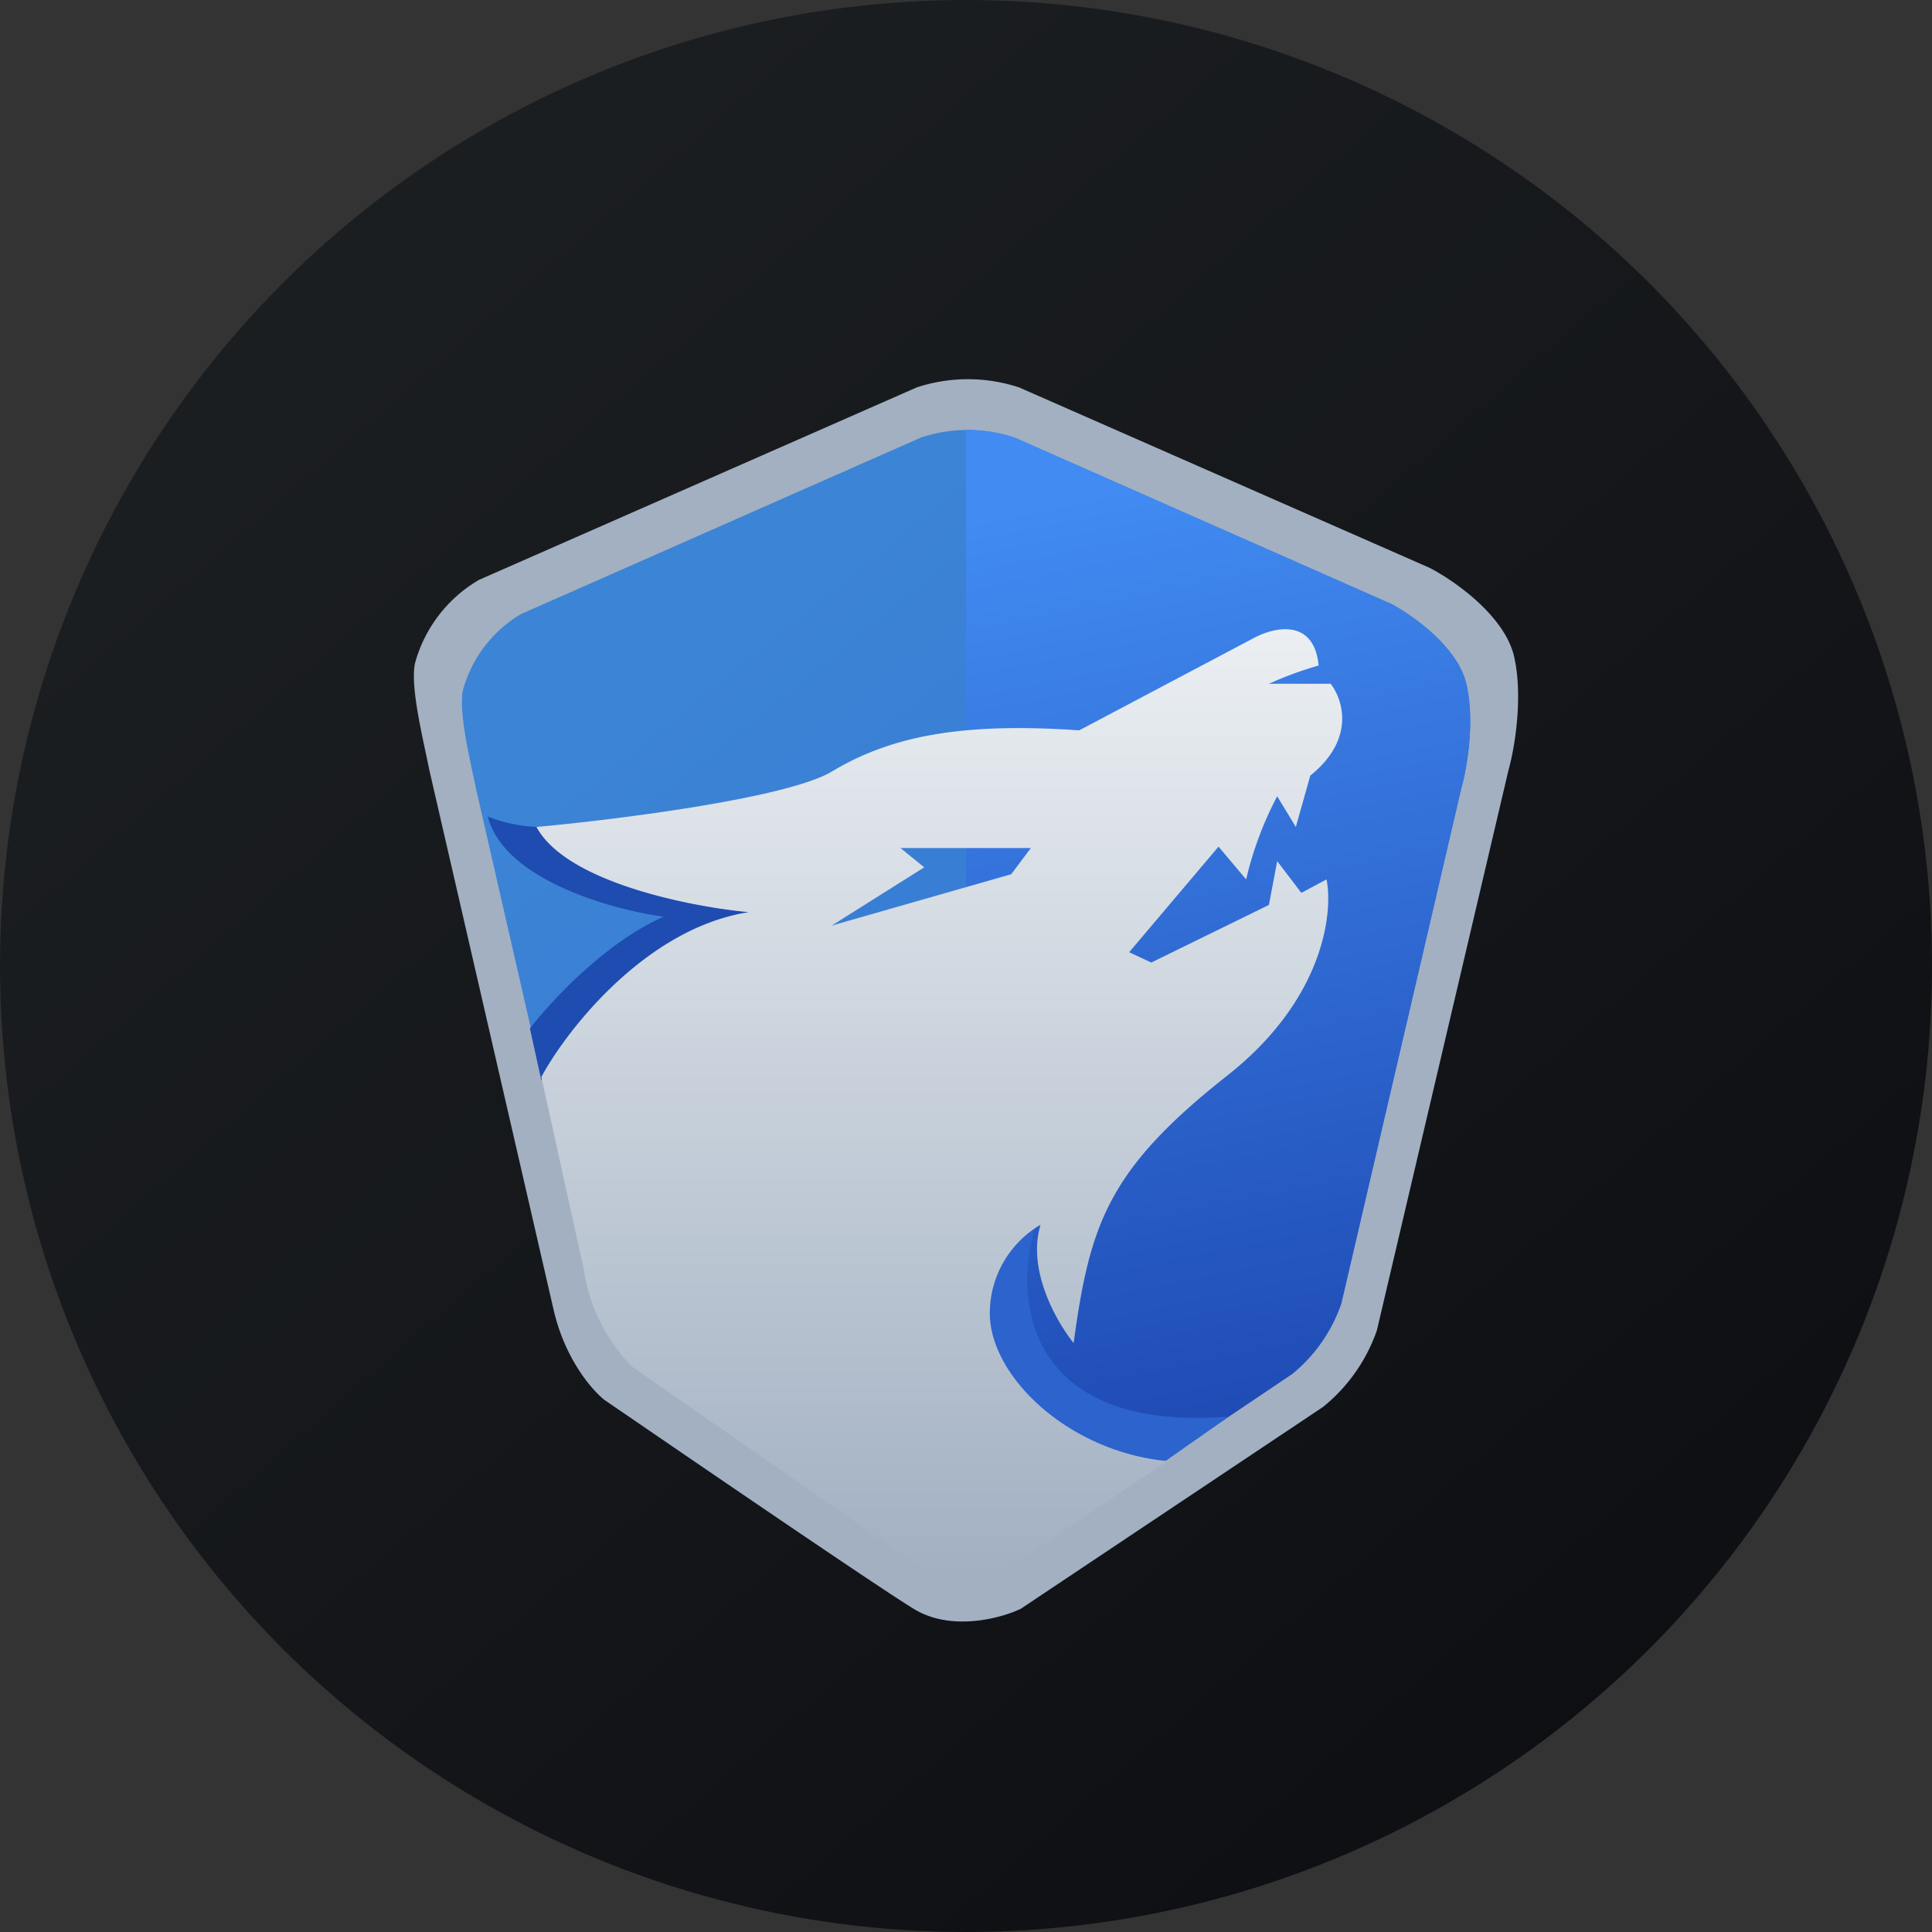 <?xml version='1.0' encoding='utf-8'?>
<svg xmlns="http://www.w3.org/2000/svg" id="Layer_1" data-name="Layer 1" viewBox="0 0 300 300" width="300" height="300"><rect x="0" y="0" width="300" height="300" fill="#333333" stroke="none"/><defs><linearGradient id="linear-gradient" x1="60.87" y1="7012.506" x2="370.138" y2="6657.274" gradientTransform="matrix(1, 0, 0, -1, 0, 7060.129)" gradientUnits="userSpaceOnUse"><stop offset="0" stop-color="#1b1e21" /><stop offset="1" stop-color="#06060a" /></linearGradient><linearGradient id="linear-gradient-2" x1="114.806" y1="6961.5" x2="178.127" y2="6883.125" gradientTransform="matrix(1, 0, 0, -1, 0, 7060.129)" gradientUnits="userSpaceOnUse"><stop offset="0" stop-color="#3c84d5" /><stop offset="1" stop-color="#3677d5" /></linearGradient><linearGradient id="linear-gradient-3" x1="168.95" y1="6983.194" x2="202.271" y2="6818.837" gradientTransform="matrix(1, 0, 0, -1, 0, 7060.129)" gradientUnits="userSpaceOnUse"><stop offset="0" stop-color="#418bf2" /><stop offset="1" stop-color="#1a41ab" /></linearGradient><linearGradient id="linear-gradient-4" x1="145.858" y1="6962.422" x2="145.858" y2="6815.539" gradientTransform="matrix(1, 0, 0, -1, 0, 7060.129)" gradientUnits="userSpaceOnUse"><stop offset="0" stop-color="#ebeff2" /><stop offset="1" stop-color="#a2b0c2" /></linearGradient><clipPath id="bz_circular_clip"><circle cx="150.0" cy="150.0" r="150.0" /></clipPath></defs><g clip-path="url(#bz_circular_clip)"><title>WULF_Mark_Composite_Light</title><path d="M0,0H300V300H0Z" fill="url(#linear-gradient)" /><path d="M222,88.179,158.25,60.161a25.393,25.393,0,0,0-15.911,0L74.357,90.054a21.589,21.589,0,0,0-9.911,12.911c-.804,3.75,1.339,12.107,2.196,16.5l19.339,84c1.607,6.911,5.304,11.786,7.821,13.875,13.607,9.321,42.268,28.929,48.054,32.464,5.786,3.589,13.554,1.5,16.661,0l46.929-31.339a26.357,26.357,0,0,0,8.357-11.893l20.464-87.107c.911-3.214,2.304-11.357.804-17.679C233.518,95.518,225.75,90.107,222,88.179Z" fill="#a2b0c2" /><path d="M215.732,93.643,157.5,67.929a23.036,23.036,0,0,0-14.464,0L80.893,95.357a19.821,19.821,0,0,0-9,11.786c-.75,3.429,1.179,11.143,1.982,15.161L91.554,199.5c1.5,6.375,4.821,10.821,7.125,12.75q21.793,15.197,43.929,29.893c5.25,3.214,12.321,1.339,15.161,0L200.625,213.321a24.214,24.214,0,0,0,7.661-10.982l18.643-80.036c.857-3,2.143-10.393.75-16.179-1.393-5.839-8.571-10.768-11.946-12.536Z" fill="url(#linear-gradient-2)" /><path d="M215.732,93.643,157.5,67.929A25.715,25.715,0,0,0,150,66.75V243.964a20.265,20.265,0,0,0,7.768-1.768L200.625,213.375a24.214,24.214,0,0,0,7.661-10.982l18.643-80.036c.857-3,2.143-10.393.75-16.179C226.286,100.339,219.107,95.411,215.732,93.643Z" fill="url(#linear-gradient-3)" /><path d="M83.571,128.411A23.373,23.373,0,0,1,75.75,126.804c2.518,9.804,19.286,14.464,27.321,15.536-9.161,4.018-17.679,13.339-20.786,17.357l1.768,8.036c5.518-11.946,26.036-22.982,33.214-26.411a73.607,73.607,0,0,1-33.75-12.911Z" fill="#1e4cb0" /><path d="M190.821,219.964c-32.036,2.518-33.482-18.911-30-29.732-6.857,3.161-7.875,10.286-7.5,13.446,1.768,16.071,18.75,22.661,26.571,23.946Z" fill="#2c63cc" /><path d="M84.107,167.143c4.018-7.393,16.286-23.036,32.143-25.5-9.107-.857-28.339-4.661-32.946-13.232,12.321-1.125,38.786-4.446,45.804-8.571,8.732-5.25,19.446-7.768,38.464-6.429L194.625,99.107c3.107-1.714,9.429-3.214,10.125,4.232a56.767,56.767,0,0,0-7.714,2.839H206.625c1.875,2.411,3.911,8.571-3.161,14.25l-2.25,7.982-2.893-4.768A54.177,54.177,0,0,0,193.5,136.554l-4.286-5.089-13.875,16.393,3.429,1.607,18.268-8.946,1.286-6.804,3.75,4.929,3.911-2.089c1.071,5.304-.536,18.75-15.375,30.429-18.536,14.625-21.375,23.036-23.893,41.571-2.571-3.214-7.286-11.25-5.143-18.375a15.964,15.964,0,0,0-7.875,13.929c.161,9.696,12.161,21.268,27.536,22.768l-23.571,15.911c-3.321,1.929-10.768,2.839-15.589,0L98.196,212.25a27.054,27.054,0,0,1-7.554-15.161l-6.589-29.893Zm44.839-23.357L157.018,135.75l3.054-4.071h-20.25l3.696,3-14.464,9.107Z" fill="url(#linear-gradient-4)" /></g></svg>